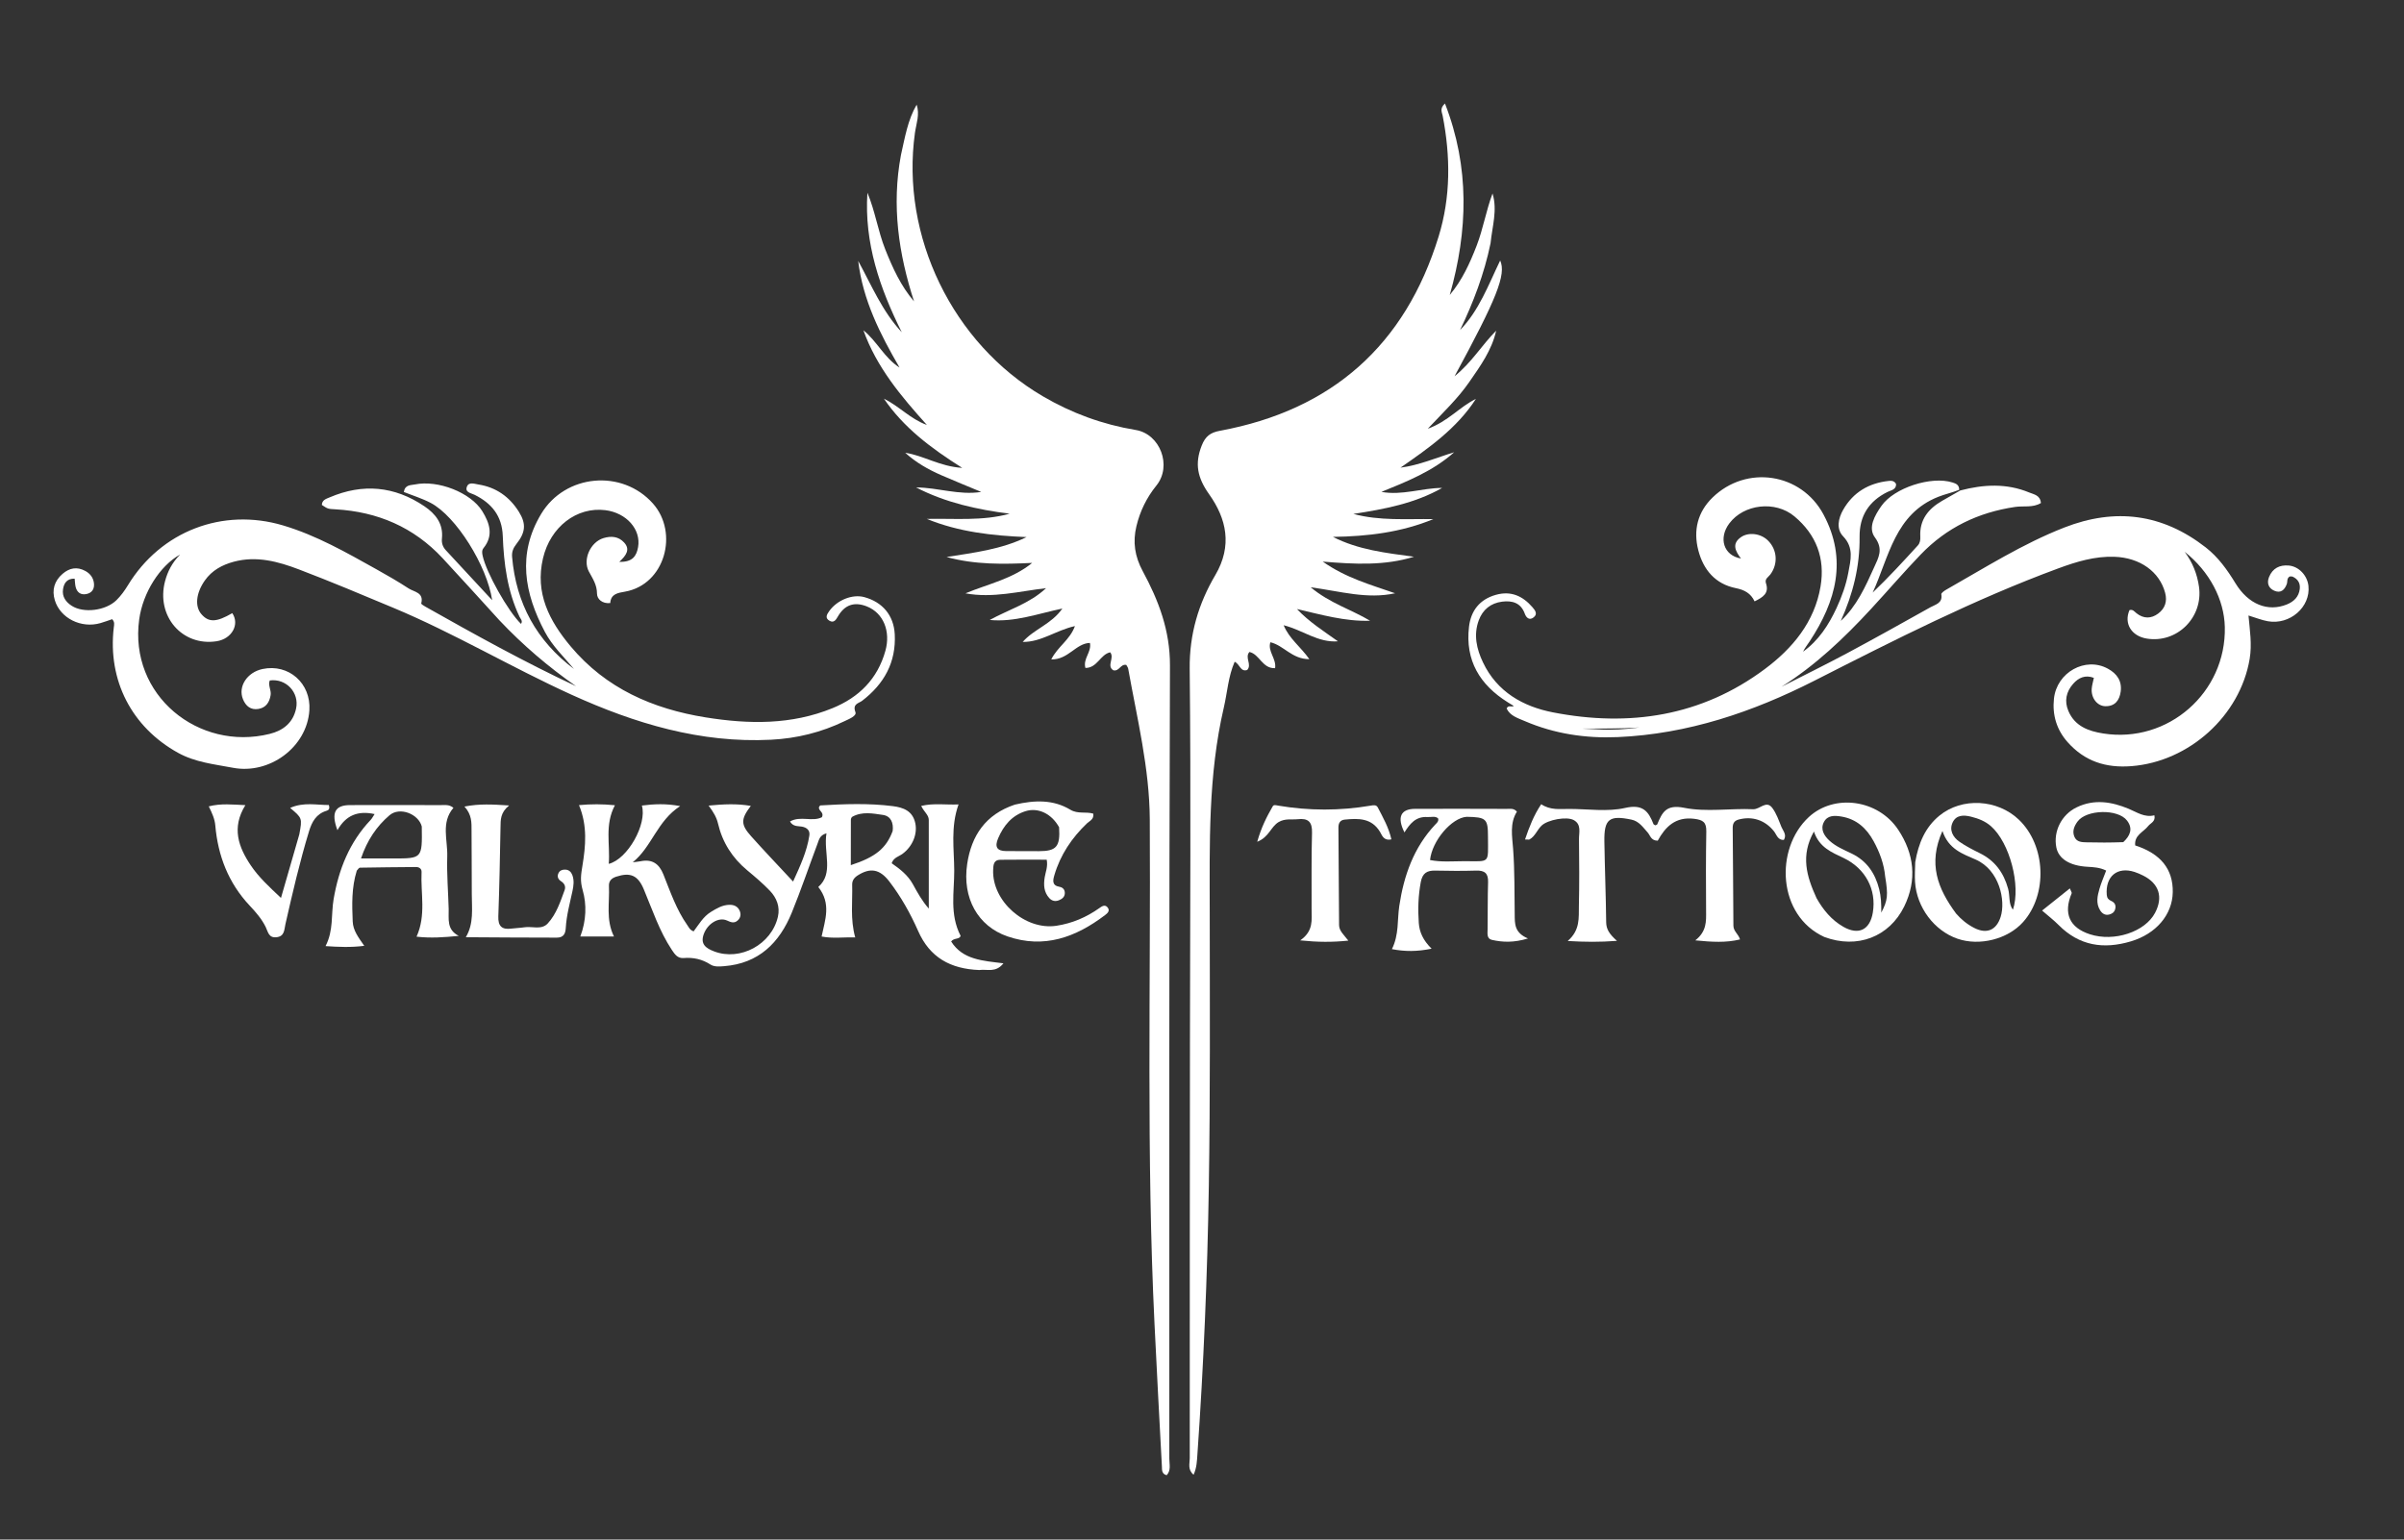 <svg width="1024" height="656" viewBox="0 0 1024 656" fill="none" xmlns="http://www.w3.org/2000/svg">
<rect x="0" y="0" width="1024" height="656" fill="#333333" stroke="none"/>
<path d="M383.767 66.04C385.489 58.458 386.659 51.142 390.445 44.609C391.87 48.787 390.269 52.721 389.725 56.613C383.584 100.548 405.74 146.29 444.122 168.801C456.49 176.055 469.657 180.88 483.78 183.213C494.181 184.931 499.349 198.505 492.576 206.884C488.376 212.082 485.6 217.827 484.065 224.209C482.452 230.914 483.348 237.07 486.772 243.399C493.509 255.85 498.409 268.636 498.354 283.576C497.937 396.228 498.13 508.882 498.083 621.536C498.082 623.878 498.898 626.501 496.949 628.576C494.744 627.975 494.995 626.261 494.922 624.88C493.838 604.597 492.752 584.314 491.767 564.026C488.293 492.424 490.179 420.77 489.758 349.138C489.629 327.307 484.379 306.255 480.573 284.976C480.464 284.366 480.013 283.818 479.759 283.317C477.255 282.799 476.779 286.212 474.221 285.591C471.21 283.711 474.875 280.323 472.886 277.939C468.679 278.836 467.396 284.64 462.334 284.605C461.237 280.579 465.033 277.894 464.27 273.946C458.264 274.084 455.053 281.164 447.792 280.961C450.57 275.451 455.688 272.728 457.878 266.771C449.905 268.516 443.568 273.609 435.627 273.523C440.338 268.086 447.794 266.039 452.525 259.294C441.795 261.558 432.16 265.168 421.583 264.162C429.655 259.725 438.66 257.128 445.564 250.612C434.144 251.928 422.895 254.982 411.247 252.814C420.931 248.798 431.243 246.699 439.669 239.846C427.424 240.446 415.259 240.659 403.2 237.331C414.876 235.483 426.526 234.098 437.268 228.846C422.69 228.243 408.421 226.687 394.778 221.102C406.608 220.833 418.408 222.105 430.069 218.89C416.232 217.131 402.765 214.183 390.227 207.696C399.512 207.709 408.438 211.113 417.968 209.606C412.277 207.229 406.554 204.923 400.902 202.456C395.369 200.042 390.157 197.073 385.586 192.926C393.499 194.118 400.265 198.766 409.874 199.356C396.391 190.858 384.869 182.133 376.501 169.861C382.958 173.029 387.841 178.581 394.813 181.062C383.871 168.898 373.39 156.499 367.774 140.734C373.562 145.386 376.709 152.531 383.161 156.604C374.907 142.39 367.544 127.888 365.555 111.175C371.266 121.626 375.834 132.709 384.116 141.573C374.759 122.846 368.087 103.494 369.479 82.122C372.777 89.944 373.963 98.418 377.087 106.272C380.22 114.145 383.704 121.826 389.339 128.421C382.771 108.154 379.73 87.625 383.767 66.04Z" fill="white"/>
<path d="M634.908 103.657C632.191 116.831 627.552 128.875 621.931 140.625C630.03 132.288 633.942 121.495 639.011 110.989C641.669 116.946 637.558 127.193 619.585 160.307C626.915 154.437 631.253 146.95 637.305 140.897C635.437 149.243 630.547 155.968 625.858 162.757C621.043 169.731 614.876 175.575 608.177 182.674C616.777 179.601 621.758 173.32 628.674 169.972C620.536 182.556 608.595 190.91 596.548 199.261C604.51 198.231 611.794 195.026 619.408 192.706C610.322 200.782 599.395 205.135 588.417 209.587C597.256 211.21 605.587 207.929 614.301 207.898C602.563 214.551 589.63 216.951 576.481 218.973C587.675 222 599.065 221.039 610.549 221.184C596.84 226.854 582.511 228.546 567.778 228.76C578.594 234.303 590.402 235.608 602.276 237.222C589.806 241.083 577.242 240.439 563.427 239.291C573.414 246.322 583.937 249.165 594.257 252.784C582.32 255.392 570.983 251.949 558.303 250.232C566.468 257.043 575.527 259.676 583.609 264.491C572.866 264.855 562.753 261.864 552.456 259.516C557.649 264.999 563.841 268.933 569.91 273.254C561.436 273.936 554.912 268.448 546.777 266.407C549.18 272.187 553.866 275.418 557.737 280.863C550.262 280.883 546.853 274.984 541.125 273.66C539.873 277.54 543.759 280.618 543.137 284.699C537.664 284.938 536.521 278.72 532.187 277.798C530.081 280.243 533.404 283.137 531.242 285.485C528.32 286.371 528.169 283.001 525.911 281.971C523.168 288.239 522.799 295.026 521.286 301.521C514.57 330.369 515.263 359.702 515.294 389.016C515.336 427.839 515.528 466.669 514.908 505.483C514.298 543.602 512.7 581.704 510.039 619.747C509.846 622.503 509.781 625.348 508.421 628.366C505.791 626.186 506.786 623.554 506.786 621.353C506.764 562.2 506.82 503.046 506.867 443.893C506.908 390.905 507.327 337.912 506.758 284.931C506.6 270.227 510.538 257.16 517.647 245.08C525.057 232.487 522.419 220.993 515.032 210.587C510.056 203.578 508.818 197.615 511.87 189.87C513.425 185.922 515.498 184.312 519.657 183.544C567.343 174.742 598.55 147.053 612.799 100.748C617.976 83.925 617.879 66.612 614.514 49.338C614.222 47.841 613.138 46.217 615.494 44.105C626.099 71.35 625.281 98.328 617.539 125.681C622.872 119.312 626.117 112.093 628.982 104.691C631.769 97.49 632.993 89.808 635.753 82.45C637.911 89.523 635.643 96.357 634.908 103.657Z" fill="white"/>
<path d="M834.992 208.986C844.876 206.38 854.716 205.846 864.385 209.855C866.393 210.687 869.06 210.981 869.342 214.335C865.916 216.43 861.939 215.466 858.319 216.005C842.605 218.344 829.185 224.78 818.106 236.309C810.829 243.883 804.007 251.854 796.889 259.56C785.461 271.932 773.303 283.509 758.843 292.619C768.188 287.853 777.612 283.234 786.86 278.284C798.757 271.917 810.533 265.321 822.311 258.736C824.446 257.542 827.568 257.011 826.916 253.228C826.825 252.702 828.141 251.747 828.969 251.278C845.478 241.921 861.533 231.707 879.322 224.766C901.002 216.307 921.091 218.861 939.534 233.239C944.881 237.407 948.717 242.799 952.217 248.533C957.693 257.506 966.012 260.837 974.122 257.54C977.092 256.333 979.186 254.302 979.596 250.982C979.894 248.565 978.83 246.774 976.627 245.734C976.224 245.544 975.687 245.639 975.345 245.613C973.948 246.439 974.456 247.804 974.075 248.849C973.141 251.411 971.443 252.896 968.729 251.693C966.254 250.596 965.485 248.401 966.524 245.844C968.048 242.094 971.079 240.624 974.926 240.97C979.236 241.358 982.822 245.22 983.297 249.643C984.26 258.613 975.413 266.389 965.986 264.703C963.395 264.24 960.905 263.215 957.753 262.262C958.317 268.47 959.31 274.532 958.253 280.787C954.162 304.983 932.508 324.487 907.985 326.441C896.951 327.32 887.956 324.366 880.711 316.213C876.062 310.981 874.139 304.681 874.891 297.69C876.101 286.44 888.295 279.682 897.869 284.918C901.715 287.022 903.94 290.15 903.32 294.696C902.815 298.396 900.886 300.972 896.816 300.91C893.351 300.858 890.711 297.436 890.976 293.512C891.075 292.043 891.535 290.598 891.893 288.828C888.244 287.431 885.37 288.767 883.091 291.347C880.112 294.722 879.231 298.708 881.055 302.974C883.828 309.46 889.613 311.539 895.882 312.527C923.483 316.879 948.322 295.074 947.677 267.153C947.406 255.407 941.167 243.522 930.574 235.119C933.909 239.587 935.909 244.538 936.681 250.044C938.51 263.07 927.318 274.212 914.408 272.09C907.879 271.017 904.618 265.642 907.062 259.971C908.459 259.506 909.179 260.597 910.059 261.296C913.095 263.705 916.311 263.648 919.272 261.449C922.176 259.291 923.238 256.278 922.259 252.598C919.871 243.623 911.594 237.606 900.609 237.237C892.303 236.958 884.506 239.321 876.798 242.164C840.919 255.399 806.946 272.71 772.924 290.008C746.616 303.385 718.921 312.793 689.033 314.072C675.364 314.657 662.096 312.675 649.471 307.241C646.549 305.983 643.232 305.033 641.755 301.886C642.52 300.24 643.697 301.443 644.823 300.817C643.863 300.228 643.057 299.742 642.258 299.243C630.342 291.807 624.044 281.396 625.731 267.065C626.541 260.187 630.289 255.382 637.207 253.445C643.604 251.653 648.598 253.929 652.764 258.735C653.939 260.09 655.048 261.587 653.313 263.008C651.544 264.456 650.152 263.313 649.499 261.498C647.817 256.826 644.136 255.815 639.848 256.359C634.993 256.974 631.555 259.754 629.872 264.361C627.604 270.572 628.975 276.537 631.693 282.248C637.681 294.831 648.784 301.065 661.52 303.541C693.975 309.85 724.734 305.22 751.725 285.086C763.454 276.336 772.92 265.13 775.478 249.861C777.486 237.877 773.66 227.8 764.327 220.002C756.192 213.204 742.796 214.761 736.599 223.039C731.923 229.284 734.156 236.719 741.581 237.976C739.138 234.776 737.608 231.667 741.549 228.898C744.795 226.617 749.95 227.257 753.033 230.268C757.044 234.185 757.463 240.258 754.071 244.799C753.23 245.925 751.591 246.629 752.238 248.561C753.67 252.839 750.858 254.519 747.376 256.238C745.744 252.775 743.053 251.337 739.393 250.602C730.647 248.845 725.567 242.79 723.41 234.494C721.201 226.001 723.087 218.195 729.496 211.971C743.906 197.98 767.215 201.478 776.709 219.181C787.029 238.422 782.062 256.217 770.868 273.232C769.903 274.698 768.791 276.068 768.016 277.68C774.666 272.914 778.932 266.292 782.299 259.052C784.546 254.22 786.354 249.168 787.318 243.92C788.291 238.628 789.782 233.413 785.092 228.519C782.082 225.377 783.031 220.851 785.11 217.21C789.381 209.729 796.085 205.812 804.586 204.908C805.748 204.784 806.951 204.882 807.651 206.262C807.721 208.682 805.491 208.872 804 209.611C796.038 213.558 792.001 219.879 792.104 228.789C792.25 241.328 789.266 253.154 784.094 264.573C790.903 258.223 794.598 249.937 798.302 241.719C800.118 237.689 802.355 234.02 798.625 228.98C795.556 224.834 798.583 219.609 801.394 215.577C806.804 207.82 822.66 202.738 831.651 205.57C833.161 206.045 834.504 206.523 834.541 208.701C831.383 209.952 828.441 210.574 825.682 211.662C807.118 218.979 804.663 237.268 797.678 252.503C804.423 246.057 810.676 239.247 816.908 232.417C817.865 231.368 818.031 230.007 817.961 228.67C817.584 221.462 821.373 216.81 827.235 213.414C829.812 211.922 832.406 210.461 834.992 208.986ZM680.727 310.779C686.623 311.165 692.48 310.748 698.325 309.976C690.192 310.528 682.057 310.394 673.911 310.466C675.879 310.557 677.847 310.647 680.727 310.779Z" fill="white"/>
<path d="M212.709 264.283C204.49 255.292 196.585 246.493 188.527 237.837C176.222 224.619 160.824 218.038 142.927 217.019C139.72 216.837 139.717 216.897 137.099 215.155C137.16 213.034 138.946 212.551 140.403 211.928C154.532 205.887 168.049 207.11 180.77 215.716C185.529 218.936 188.893 223.15 188.246 229.445C188.05 231.352 188.566 233.009 189.931 234.471C196.516 241.52 203.049 248.617 209.646 255.746C207.439 241.019 194.257 219.948 183.433 214.271C179.809 212.37 175.826 211.153 172.017 209.628C172.509 206.477 174.958 206.78 176.702 206.422C186.568 204.398 200.543 209.889 205.425 217.797C208.533 222.83 210.329 228.106 205.992 233.495C205.161 234.528 205.334 235.625 205.587 236.807C207.105 243.902 216.324 260.376 221.927 265.832C222.794 264.557 221.707 263.668 221.3 262.809C216.13 251.887 214.6 240.186 214.156 228.326C213.836 219.797 209.422 214.444 202.162 210.836C200.648 210.083 197.95 209.834 198.885 207.363C199.694 205.224 202.029 206.159 203.781 206.434C211.338 207.624 217.037 211.685 221.027 218.079C224.202 223.165 223.893 226.852 219.956 231.804C218.606 233.501 217.952 235.184 218.13 237.283C219.819 257.114 228.583 273.051 244.475 285.028C240.198 279.913 235.293 275.278 232.106 269.264C223.355 252.749 220.272 236.048 230.504 218.987C240.709 201.973 264.975 199.762 278.114 214.539C289.206 227.014 283.267 249.075 266.256 252.089C263.208 252.629 260.193 253.024 259.941 256.96C256.537 257.325 254.304 255.258 254.298 252.943C254.289 249.15 252.462 246.556 250.835 243.523C248.094 238.414 251.526 230.93 257.089 229.27C260.265 228.323 263.404 228.493 265.859 231.168C268.506 234.051 266.856 236.586 263.803 239.384C269.556 239.612 271.152 236.714 271.79 233.157C273.145 225.596 266.816 218.514 257.907 217.385C245.65 215.831 234.429 224.49 231.288 237.9C227.812 252.741 234.016 264.597 243.087 275.424C258.091 293.333 278.056 302.049 300.587 305.671C318.905 308.616 337.119 308.924 354.683 301.713C365.91 297.103 373.805 289.299 377.15 277.27C379.438 269.043 376.334 261.233 369.303 258.414C363.908 256.251 359.75 257.667 356.84 262.787C356.015 264.24 355.105 265.494 353.375 264.523C351.291 263.354 352.176 261.825 353.241 260.345C356.616 255.65 363.095 253.057 368.16 254.431C375.905 256.531 380.709 262.197 381.124 270.254C381.741 282.221 376.583 291.433 367.222 298.604C365.813 299.683 363.036 299.877 364.373 303.415C365.002 305.079 361.634 306.361 359.726 307.284C349.854 312.055 339.402 314.633 328.467 315.191C298.368 316.728 270.429 308.264 243.505 296.035C217.881 284.397 193.63 269.891 167.624 259.013C154.258 253.421 140.897 247.796 127.362 242.637C118.469 239.247 109.233 236.743 99.565 239.35C94.647 240.676 90.275 243.026 87.246 247.344C83.487 252.701 82.912 258.353 85.773 261.67C88.897 265.293 92.188 265.188 98.939 261.251C102.181 266.072 98.766 272.213 92.282 273.225C77.573 275.519 66.35 262.441 70.319 247.588C71.408 243.514 73.265 239.808 76.723 236.27C68.032 241.139 60.858 252.579 59.301 263.862C54.825 296.288 84.662 320.221 114.896 312.7C120.572 311.288 124.83 308.005 126.123 301.889C127.561 295.09 121.889 288.984 114.912 289.93C114.064 292.032 115.625 294.044 115.276 296.186C114.762 299.33 113.241 301.553 110.06 302.073C106.801 302.607 104.687 300.867 103.487 297.907C101.306 292.524 105.257 286.444 111.843 285.054C122.967 282.705 132.54 291.161 131.781 302.667C130.744 318.409 114.764 330.095 99.234 327.143C91.224 325.62 83.195 324.835 75.842 320.77C56.146 309.881 45.805 289.928 48.466 267.364C48.598 266.244 48.963 265.051 47.772 263.832C46.198 264.361 44.516 264.995 42.794 265.494C34.607 267.871 25.696 263.43 23.363 255.786C22.008 251.344 23.173 247.519 26.649 244.511C29.55 242.001 32.786 241.341 36.347 243.28C38.413 244.406 39.69 246.118 39.998 248.353C40.333 250.784 39.306 252.655 36.722 253.132C34.396 253.561 32.835 252.441 32.242 250.18C31.955 249.086 31.954 247.917 31.799 246.565C28.531 246.463 27.243 248.465 26.847 251.068C26.367 254.216 28.031 256.507 30.576 258.143C35.59 261.367 45.011 260.255 49.627 255.704C51.501 253.857 53.101 251.648 54.474 249.39C68.475 226.365 94.793 216.193 120.61 223.887C134.784 228.111 147.511 235.41 160.309 242.548C164.964 245.144 169.596 247.806 174.053 250.721C176.371 252.238 180.633 252.408 179.431 257.105C179.352 257.413 180.598 258.157 181.308 258.557C202.326 270.414 223.426 282.116 245.376 292.387C233.62 284.168 222.766 274.954 212.709 264.283Z" fill="white"/>
<path d="M417.111 413.319C404.829 412.837 396.066 407.982 391.082 396.679C387.795 389.225 383.775 382.053 378.782 375.551C374.717 370.256 370.663 369.653 365.423 372.957C363.842 373.954 362.942 375.175 362.991 376.99C363.189 384.257 362.11 391.589 364.286 399.43C359.398 399.263 354.71 399.976 349.97 399.039C351.422 392.001 354.201 385.069 348.559 377.936C355.258 372.028 350.709 363.445 352.034 355.068C349.171 355.866 348.864 357.794 348.279 359.354C344.595 369.177 341.237 379.131 337.276 388.84C332.008 401.754 323.179 410.521 308.433 411.676C306.394 411.836 304.26 412.037 302.58 410.954C299.05 408.678 295.3 407.88 291.194 408.205C288.619 408.409 287.415 406.606 286.173 404.737C280.863 396.744 277.896 387.679 274.23 378.932C271.74 372.992 268.554 371.57 262.468 373.551C260.502 374.191 259.276 375.369 259.382 377.526C259.73 384.598 257.965 391.835 261.526 399.03C256.525 399.03 252.049 399.03 247.187 399.03C249.775 392.232 249.915 385.294 248.225 379.412C247.019 375.213 247.466 372.706 248.12 368.686C249.434 360.621 250.315 351.876 246.625 343.059C251.731 342.573 256.512 342.566 261.933 343.104C257.471 351.542 259.966 359.787 259.302 368.081C267.319 366.098 275.709 351.181 273.412 343.236C278.61 342.578 283.628 342.327 289.728 343.468C279.899 349.793 277.647 360.89 269.522 367.403C270.636 367.262 271.765 367.194 272.861 366.969C277.772 365.961 280.742 368.007 282.569 372.567C285.538 379.976 288.109 387.592 292.773 394.207C293.431 395.14 293.857 396.297 295.462 396.835C297.641 393.967 299.493 390.593 302.815 388.559C305.253 387.066 307.677 385.614 310.629 385.531C312.614 385.474 314.285 386.195 315.089 388.104C315.716 389.592 315.48 391.076 314.211 392.215C312.699 393.571 311.293 392.95 309.644 392.208C306.124 390.624 301.383 393.53 299.764 398.034C298.227 402.313 300.679 404.047 304.214 405.389C315.316 409.605 328.652 402.454 331.366 390.578C332.327 386.372 330.823 382.558 327.953 379.558C324.97 376.44 321.65 373.623 318.323 370.861C311.939 365.564 307.705 358.928 305.837 350.891C305.229 348.275 303.945 346.101 301.842 343.251C308.277 342.648 313.812 342.346 319.816 343.386C315.511 349.025 315.492 351.321 319.917 356.278C325.555 362.594 331.411 368.716 337.82 375.618C340.809 369.051 343.707 362.86 344.753 355.976C345.074 353.865 343.755 352.621 341.606 352.218C339.898 351.898 337.861 352.322 336.5 350.034C340.889 347.474 346.083 350.297 350.1 348.201C351.156 346.042 348.524 345.516 348.859 343.909C349.052 343.653 349.237 343.193 349.448 343.18C359.743 342.569 370.045 342.183 380.313 343.488C384.814 344.06 388.764 345.521 389.875 350.757C390.864 355.417 388.698 360.684 384.408 363.83C382.854 364.97 380.648 365.358 379.809 367.815C383.296 370.245 386.716 372.868 388.838 376.745C390.796 380.321 392.761 383.892 395.622 387.143C395.622 374.556 395.627 361.97 395.618 349.383C395.616 347.191 393.631 346.022 392.395 343.392C397.807 342.112 402.896 343.011 408.297 342.757C404.847 352.446 406.424 361.763 406.463 370.91C406.502 380.047 404.425 389.535 409.161 398.731C408.814 400.367 406.356 399.514 405.151 401.145C410.079 408.983 418.606 409.357 427.424 410.456C424.112 414.621 420.574 412.842 417.111 413.319ZM380.235 354.083C380.666 350.688 379.523 347.727 376.091 347.23C371.799 346.607 367.265 345.681 363.073 347.997C362.721 348.192 362.436 348.845 362.433 349.288C362.393 355.638 362.406 361.988 362.406 368.629C372.912 365.212 377.525 361.449 380.235 354.083Z" fill="white"/>
<path d="M741.166 400.286C735.159 401.728 729.347 401.4 722.13 400.675C727.016 396.823 726.754 392.554 726.723 388.246C726.643 376.918 726.61 365.588 726.809 354.263C726.877 350.401 725.495 349.362 721.676 348.883C713.659 347.878 709.351 352.326 706.126 358.207C703.208 358.211 702.949 355.939 701.801 354.669C699.803 352.458 698.149 349.9 694.906 349.226C685.484 347.267 683.246 348.963 683.394 358.482C683.573 369.97 684.038 381.454 684.164 392.943C684.197 395.872 685.435 397.941 688.759 400.886C681.238 401.448 675.2 401.374 667.773 400.946C673.158 396.289 672.434 391.007 672.54 386.051C672.744 376.56 672.702 367.061 672.584 357.567C672.548 354.735 673.717 351.301 670.372 349.444C667.305 347.741 659.333 349.307 656.725 351.715C654.765 353.525 653.947 356.308 651.518 357.673C651.272 357.812 650.88 357.692 649.594 357.692C651.424 352.313 653.316 347.405 656.491 342.664C660.366 345.281 664.401 344.682 668.351 344.68C676.347 344.675 684.648 345.985 692.252 344.249C699.693 342.55 702.147 345.58 704.312 351.129C704.406 351.37 704.823 351.484 705.096 351.659C705.383 351.521 705.826 351.45 705.917 351.233C708.036 346.125 709.696 342.66 717.387 344.199C726.836 346.089 736.965 344.382 746.775 344.801C749.637 344.924 752.343 340.816 754.912 344.239C756.672 346.586 757.666 349.545 758.793 352.316C759.491 354.031 761.205 355.653 759.845 357.887C757.218 358.016 756.767 355.625 755.628 354.199C751.821 349.429 746.412 347.646 740.577 349.195C738.462 349.757 738.046 351.151 738.058 352.906C738.148 366.732 738.302 380.557 738.354 394.383C738.363 396.856 740.536 397.986 741.166 400.286Z" fill="white"/>
<path d="M815.805 367.383C817.165 359.347 820.033 352.501 826.117 347.529C835.761 339.65 850.842 340.529 859.973 349.277C871.46 360.283 872.298 381.086 861.73 392.899C855.215 400.181 843.195 403.227 833.795 399.977C823.905 396.558 816.425 386.62 815.728 375.805C815.558 373.159 815.733 370.491 815.805 367.383ZM833.224 389.276C835.424 391.816 838.01 393.901 840.996 395.411C846.312 398.1 850.401 396.31 852.193 390.656C854.385 383.737 851.697 370.695 841.538 366.24C836.033 363.825 829.992 361.862 827.398 354.071C821.156 368.009 825.365 378.634 833.224 389.276ZM857.414 387.63C860.876 377.393 856.054 359.042 848.055 352.026C845.613 349.885 842.733 348.768 839.591 347.983C836.347 347.174 833.274 347.239 831.761 350.392C830.187 353.671 831.843 356.703 834.634 358.653C837.348 360.55 840.351 362.07 843.332 363.543C849.747 366.712 853.476 371.826 855.364 378.665C856.22 381.768 855.484 385.098 857.414 387.63Z" fill="white"/>
<path d="M777.091 399.237C757.113 390.118 755.844 361.699 770.457 348.155C781.297 338.107 799.964 340.599 808.554 353.535C815.346 363.763 816.659 374.89 811.114 386.23C804.777 399.19 791.083 404.456 777.091 399.237ZM773.754 382.657C776.571 387.663 780.134 392.007 785.183 394.892C791.691 398.609 796.536 396.213 797.751 388.792C799.344 379.067 794.641 370.064 785.33 365.598C780.245 363.159 774.952 361.144 772.656 354.31C766.893 364.591 769.511 373.32 773.754 382.657ZM803 373.467C802.502 368.079 800.645 363.108 798.08 358.423C795.083 352.949 790.859 349.014 784.367 347.922C781.346 347.414 778.425 347.381 776.911 350.249C775.292 353.316 776.947 356.067 779.277 358.205C782.005 360.709 785.445 362.101 788.724 363.688C795.201 366.822 798.742 372.099 800.463 378.903C801.229 381.932 801.377 385.012 801.345 388.863C804.096 383.623 804.31 381.476 803 373.467Z" fill="white"/>
<path d="M607.988 348.13C602.981 347.838 600.518 351.058 598.234 354.681C594.945 348.139 596.693 344.661 602.774 344.638C615.77 344.588 628.766 344.617 641.763 344.661C643.187 344.666 644.782 344.262 646.141 345.838C643.019 350.762 644.125 356.362 644.52 361.687C645.212 371.013 645.065 380.333 645.2 389.655C645.256 393.527 644.971 397.4 650.86 399.872C644.712 401.715 640.066 401.497 635.495 400.475C633.218 399.967 633.626 397.717 633.654 395.858C633.751 389.194 633.646 382.526 633.857 375.868C633.976 372.142 632.42 370.845 628.817 370.951C622.991 371.122 617.153 371.091 611.325 370.954C607.765 370.87 605.887 372.103 605.188 375.854C604.106 381.653 603.923 387.437 604.341 393.26C604.62 397.143 606.143 400.623 609.803 404.229C603.548 405.494 598.517 405.484 592.891 404.412C595.975 398.228 595.132 391.978 596.038 385.978C597.988 373.064 602.179 361.101 611.348 351.35C611.987 350.671 612.9 350.007 612.596 348.741C611.361 347.578 609.806 348.237 607.988 348.13ZM624.719 348.034C618.331 348.474 609.997 358.214 609.136 366.452C613.89 367.404 618.715 366.958 623.497 366.944C634.97 366.91 633.822 368.33 633.813 356.462C633.808 348.843 633.077 348.186 624.719 348.034Z" fill="white"/>
<path d="M151.973 370.972C149.709 378.313 149.941 385.454 150.238 392.62C150.399 396.49 152.628 399.359 155.155 403.006C149.362 403.744 144.254 403.491 138.672 403.127C142.138 396.434 140.994 389.619 142.102 383.144C144.287 370.371 148.881 358.833 157.922 349.312C158.456 348.748 158.809 348.012 159.567 346.875C152.449 345.294 147.317 347.383 143.732 353.742C140.938 346.211 142.731 343.065 149.1 343.043C161.916 342.998 174.732 343.008 187.548 343.055C189.32 343.062 191.227 342.638 193.149 344.207C187.754 350.461 190.729 357.904 190.509 364.908C190.275 372.375 190.91 379.867 191.118 387.349C191.235 391.519 190.149 396.076 195.405 398.768C189.226 399.394 183.414 399.801 177.432 399.103C181.588 389.93 179.129 380.618 179.57 371.525C179.635 370.199 178.562 369.422 177.234 369.431C169.259 369.485 161.283 369.572 153.309 369.709C152.926 369.716 152.552 370.301 151.973 370.972ZM179.658 352.157C178.296 346.842 170.31 343.634 165.928 347.364C160.428 352.045 156.369 358.081 153.773 365.779C158.781 365.779 163.068 365.773 167.354 365.78C179.871 365.799 179.871 365.801 179.658 352.157Z" fill="white"/>
<path d="M432.278 342.843C440.683 340.887 448.67 340.627 455.909 345.007C459.134 346.958 462.595 345.729 465.705 346.691C466.016 349.188 464.137 349.743 463.005 350.825C456.509 357.032 451.644 364.271 449.103 372.952C448.463 375.138 448.043 377.309 451.317 377.867C452.788 378.118 453.656 379.16 453.558 380.714C453.462 382.228 452.406 383.03 451.104 383.575C449.531 384.234 448.107 383.904 446.992 382.712C444.604 380.157 444.487 377.027 444.998 373.801C445.356 371.54 446.413 369.366 445.86 366.311C439.23 366.311 432.624 366.247 426.021 366.341C423.251 366.38 423.122 368.54 423.04 370.637C422.512 384.018 436.699 396.486 449.979 394.46C456.726 393.431 462.742 390.85 468.265 386.938C469.343 386.175 470.654 385.234 471.791 386.648C472.968 388.112 471.676 389.175 470.655 389.95C458.223 399.382 444.71 404.339 429.141 398.985C416.51 394.642 409.82 382.606 411.978 368.143C413.78 356.065 419.777 347.031 432.278 342.843ZM451.126 352.48C448 346.785 442.269 343.905 436.762 345.654C431.008 347.482 427.487 351.758 425.162 357.191C423.632 360.765 424.568 362.617 428.568 362.635C433.208 362.655 437.849 362.681 442.49 362.676C449.948 362.668 451.678 360.814 451.126 352.48Z" fill="white"/>
<path d="M909.503 360.224C920.39 363.749 925.662 370.355 925.502 380.149C925.343 389.812 918.336 397.918 907.703 401.094C896.06 404.572 885.679 403.029 876.859 394.118C874.891 392.129 872.645 390.415 869.844 387.981C873.858 384.774 877.611 381.775 881.66 378.541C882.144 379.774 882.571 380.311 882.443 380.615C878.82 389.209 881.489 395.253 890.21 398.087C900.525 401.439 913.707 397.089 917.982 388.921C921.481 382.237 919.668 376.499 912.945 373.097C911.76 372.497 910.529 371.956 909.268 371.542C901.88 369.12 896.742 373.394 897.392 381.326C897.503 382.691 898.148 383.381 899.329 383.907C900.934 384.622 901.46 385.948 900.897 387.614C900.484 388.835 899.456 389.453 898.285 389.707C896.583 390.077 895.354 389.166 894.529 387.823C892.694 384.835 893.417 381.68 894.306 378.636C895.045 376.11 896.115 373.68 897.138 370.939C894.436 369.613 891.844 369.477 889.225 369.332C881.581 368.908 876.848 365.927 875.898 361.025C874.573 354.193 878.144 347.099 884.543 344.006C892.05 340.377 899.427 341.584 906.777 344.64C910.243 346.081 913.466 348.45 917.674 347.385C918.276 350.114 916.053 350.655 915.043 351.957C913.014 354.575 909.049 355.813 909.503 360.224ZM904.422 358.83C907.272 356.18 908.698 353.159 906.048 349.66C902.171 344.544 888.639 344.889 884.897 350.107C883.489 352.071 882.577 354.237 883.652 356.63C884.639 358.829 886.815 358.855 888.8 358.904C893.778 359.029 898.759 359.045 904.422 358.83Z" fill="white"/>
<path d="M198.413 399.341C201.922 393.508 200.952 387.088 200.961 380.84C200.973 371.851 200.872 362.861 200.857 353.872C200.852 350.544 201.038 347.199 197.844 343.662C204.288 342.395 209.814 342.756 216.861 343.202C213.063 346.274 213.26 349.381 213.2 352.49C212.956 365.133 212.726 377.777 212.265 390.413C212.111 394.644 213.773 396.208 217.828 395.666C219.64 395.424 221.486 395.41 223.288 395.118C226.653 394.572 230.642 396.377 233.318 393.469C236.977 389.494 238.653 384.31 240.49 379.31C241.078 377.709 240.43 376.419 238.977 375.484C237.704 374.665 237.209 373.455 237.887 372.044C238.448 370.876 239.571 370.48 240.817 370.534C242.328 370.6 243.277 371.508 243.782 372.838C244.645 375.113 244.328 377.454 243.836 379.731C242.713 384.933 241.299 390.07 240.99 395.428C240.857 397.735 240.13 399.539 237.125 399.52C224.323 399.436 211.519 399.5 198.413 399.341Z" fill="white"/>
<path d="M544.662 350.26C541.239 352.312 540.595 356.662 535.523 358.673C537.251 352.546 539.577 347.966 542.162 343.51C542.579 342.792 543.592 343.119 544.453 343.265C557.583 345.494 570.73 345.506 583.857 343.269C585.145 343.049 586.271 342.867 586.895 344.069C589.144 348.395 591.568 352.672 592.667 357.639C589.32 358.358 588.704 355.892 587.819 354.437C584.201 348.486 578.629 348.663 572.846 349.214C570.715 349.417 570.1 350.847 570.112 352.694C570.199 366.504 570.324 380.313 570.389 394.123C570.401 396.637 572.292 398.152 574.327 400.791C567.389 401.49 561.502 401.471 553.829 400.684C559.64 396.651 558.663 391.865 558.687 387.347C558.743 376.531 558.541 365.709 558.864 354.902C559.004 350.186 557.265 348.559 552.799 349.051C550.187 349.339 547.455 348.634 544.662 350.26Z" fill="white"/>
<path d="M127.496 355.514C128.764 348.588 128.764 348.588 123.588 344.241C129.395 341.671 134.857 343.039 140.065 343.01C140.647 344.807 139.835 345.238 139.075 345.469C134.733 346.788 132.875 350.133 131.65 354.145C127.663 367.202 124.61 380.493 121.578 393.792C121.055 396.089 121.275 398.995 117.732 399.351C114.448 399.68 114.2 397.119 113.205 395.058C111.525 391.58 108.981 388.671 106.362 385.883C97.312 376.254 92.839 364.676 91.704 351.69C91.465 348.963 90.402 346.594 88.93 343.587C94.17 342.243 99.092 342.825 104.521 343.065C98.524 352.742 101.602 360.983 106.874 368.811C110.218 373.776 114.636 377.837 119.687 382.602C122.39 373.244 124.894 364.575 127.496 355.514Z" fill="white"/>
</svg>
